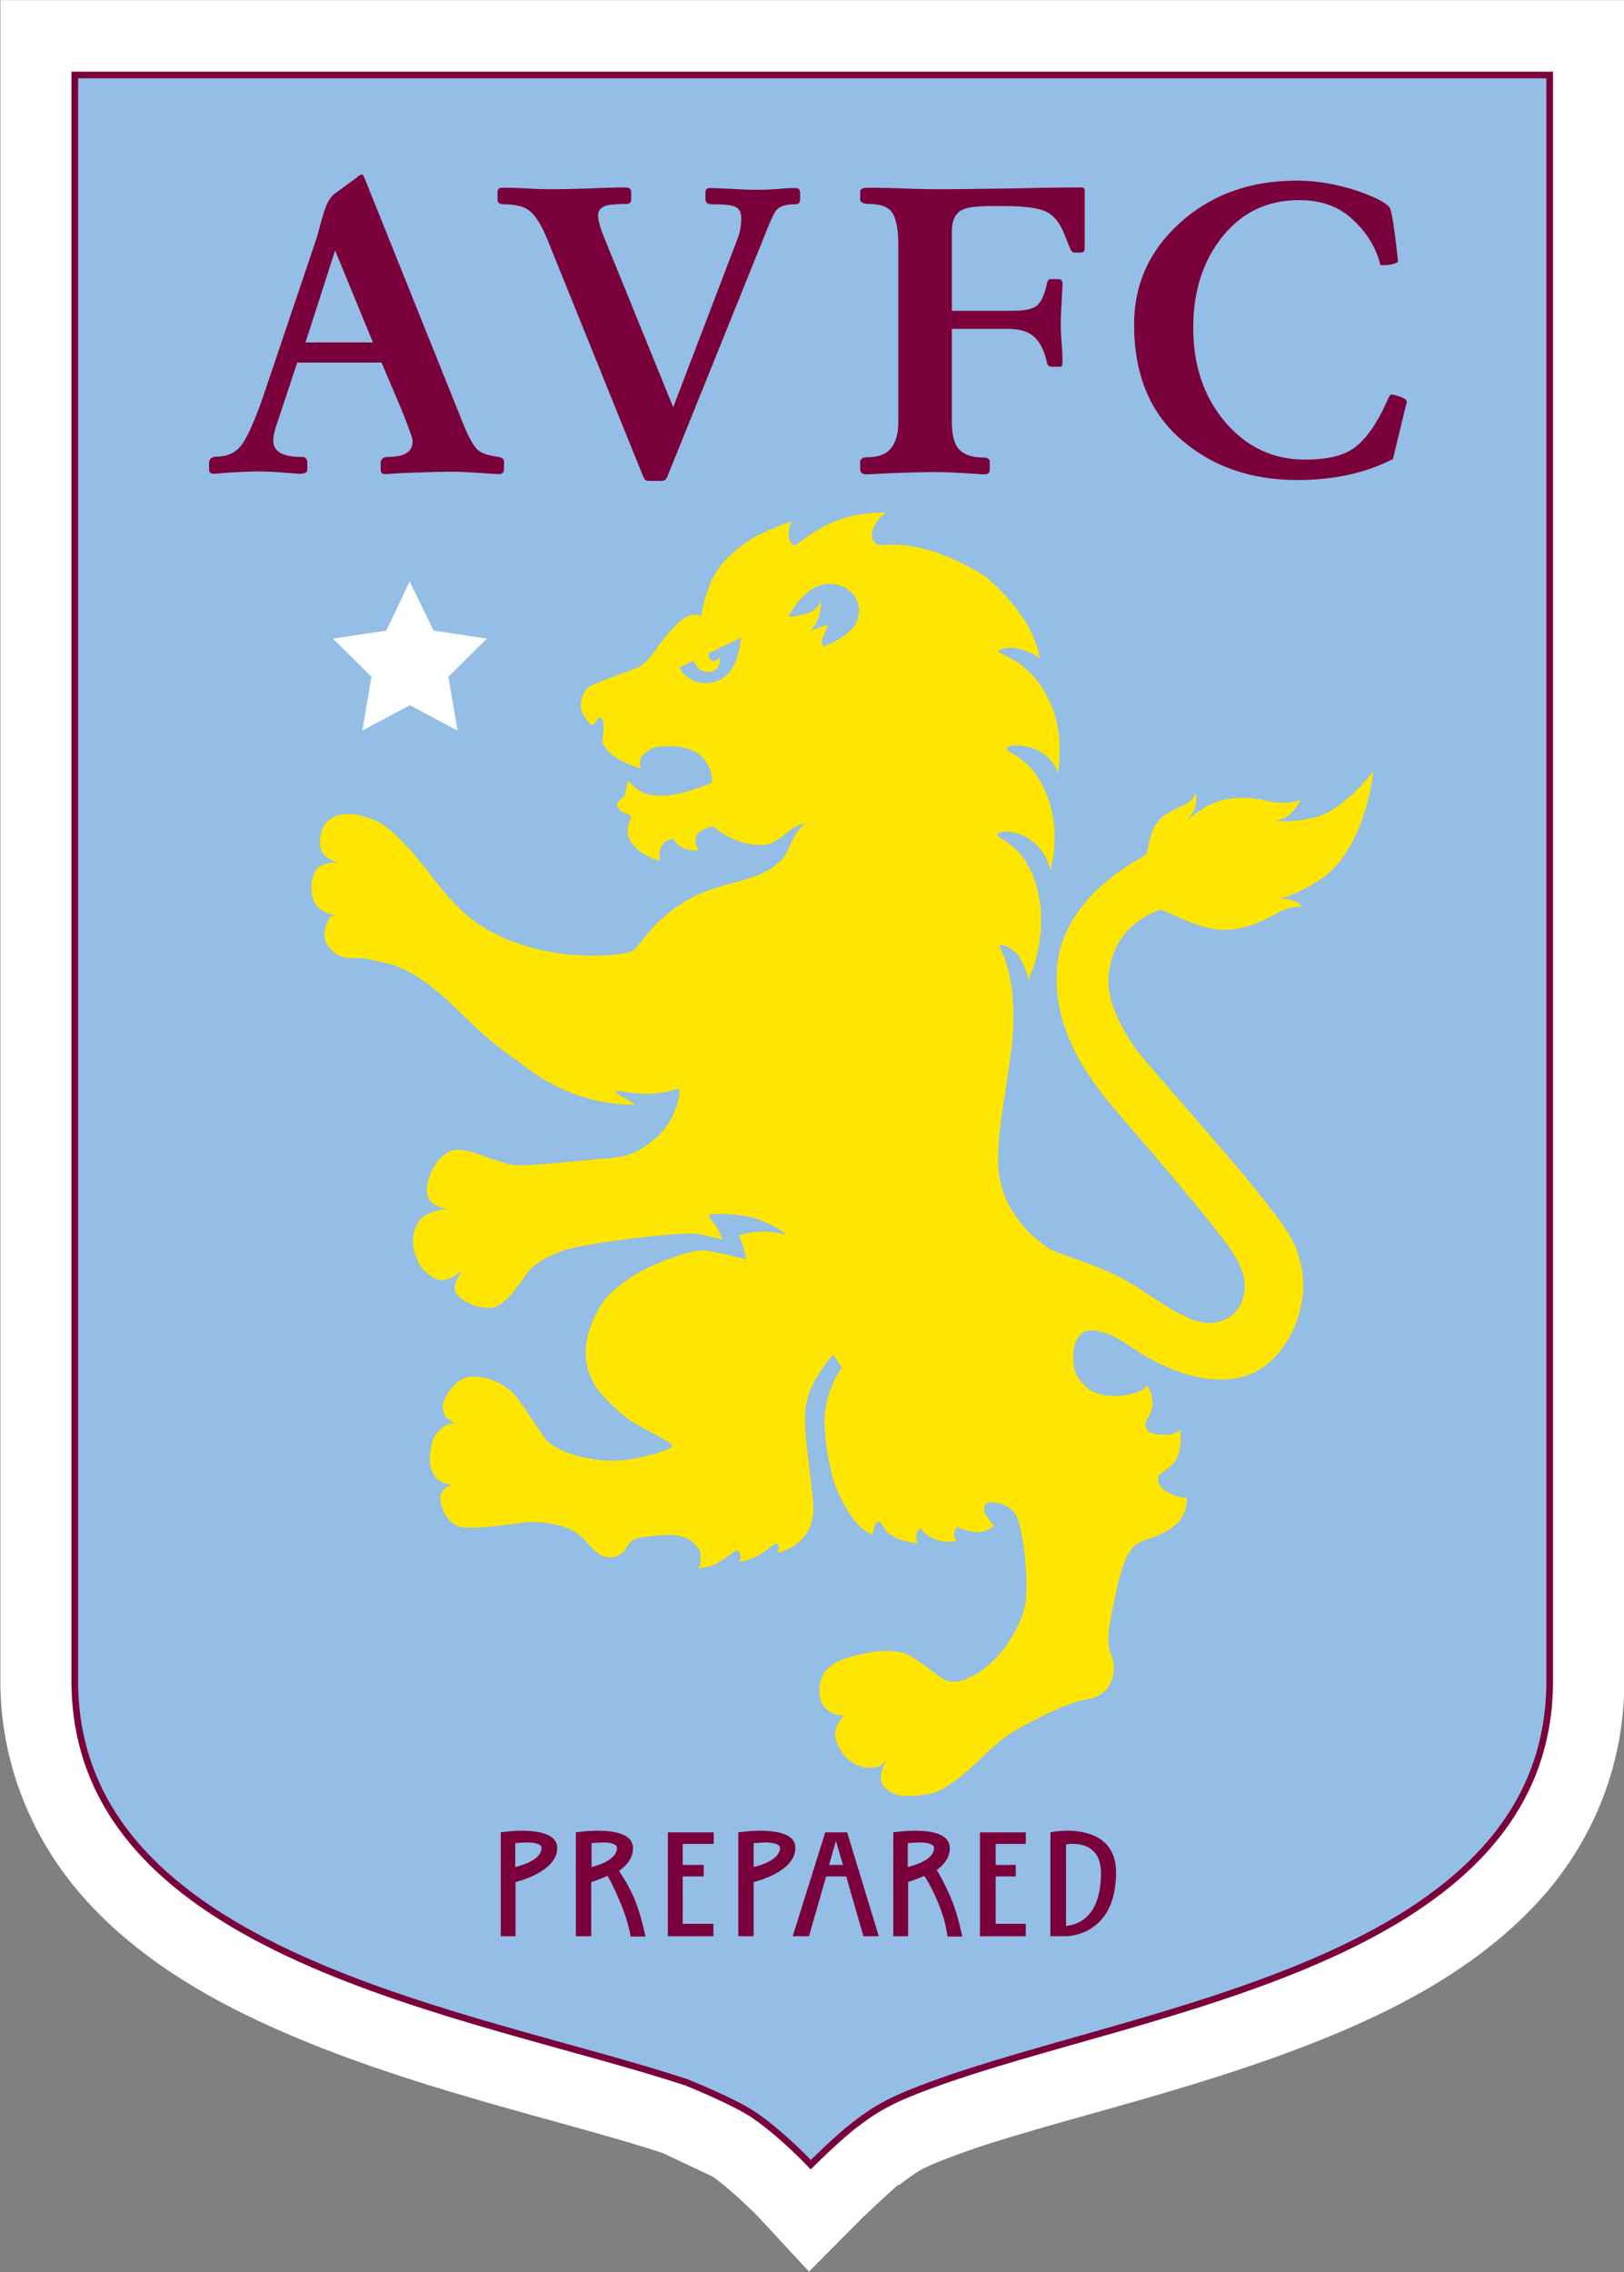 <!--?xml version="1.0" standalone="no"?--><svg id="svg2817" xmlns="http://www.w3.org/2000/svg" xmlns:xlink="http://www.w3.org/1999/xlink" viewBox="0 0 549 768"><rect x="0" y="0" width="549" height="768" fill="#808080" stroke="none"/><title>Aston Villa - SVG vector logo - www.oklogos.com</title><style>.st0{clip-path:url(#SVGID_2_)}.st1{fill:#fff}.st2{fill:#94bee5}.st3{fill:none;stroke:#7a003c;stroke-width:2.244;stroke-miterlimit:6}.st4{fill:#7a003c}.st5{fill:#ffe600}</style><g id="layer1" transform="translate(-342.22 -486.55)"><g transform="matrix(1.25 0 0 -1.25 248.586 1193.972)" id="g2714"><defs><path id="SVGID_1_" d="M-207.3-124.9h2823.1v767.5H-207.3z"/></defs><clipPath id="SVGID_2_"><use xlink:href="#SVGID_1_" overflow="visible"/></clipPath><g id="g2716" class="st0"><path id="path2722" class="st1" d="M293.7-48.3l-14.1 15.2s-7.3 7.3-12 10.5c-.3.2-11.6 5.4-13.3 6.3C227.3-7.4 185.2 1.2 148 18c-18.6 8.4-36.3 19.1-50 34.3S75 88 75 111.5v454.4h439.2V111.4c0-23.9-9.3-44.5-23.3-59.7s-32-25.8-50.8-34C402.4 1.2 359.6-7.2 334-16.6c-9.8-3.6-10.7-4.3-16-8.4v.3c-2-1.6-9.7-8.9-9.7-8.9l-14.6-14.7z"/></g></g><path id="path2724" class="st2" d="M630.6 1205.2c7.9-6.2 13.7-9.3 26.9-14.1 70.9-26 208.6-41.4 208.6-136.4V511.9H367.5v542.8c0 93.3 134.2 111.8 206.8 135.7 0 0 16.2 6.5 22.9 11.1 9.5 6.5 19.1 16.7 19.1 16.7s9-8.9 14.3-13"/><path id="path2726" class="st3" d="M630.6 1205.2c7.9-6.2 13.7-9.3 26.9-14.1 70.9-26 208.6-41.4 208.6-136.4V511.9H367.5v542.8c0 93.3 134.2 111.8 206.8 135.7 0 0 16.2 6.5 22.9 11.1 9.5 6.5 19.1 16.7 19.1 16.7s9-8.9 14.3-13z"/><path id="path2728" class="st1" d="M480.7 683.1l8.1 16.6 18 2.7-13 12.9 3.1 18.2-16.1-8.6-16.1 8.6 3.1-18.2-13-12.9 18-2.7 7.9-16.6"/><path id="path2730" class="st4" d="M464.6 545.5c-.4 0-1.2.5-2.1 1.3l-7.1 5.2c-1.5 1.1-2.7 3.2-3.7 6.3-.9 3.1-1.7 6-2.4 8.6L431 621.1c-2.5 7.2-4.8 12.4-6.8 15.4s-5 4.4-8.9 4.4c-1.4 0-2.4.8-2.4 2.1v2.4c0 .8.6 1.3 1.6 1.3.6 0 2.9-.3 6.5-.5 3.7-.2 6.4-.3 8.1-.3 1.7 0 4.2 0 7.6.3 3.5.2 5.8.5 6.8.5 1.7 0 2.6-.5 2.6-1.3v-2.6c0-1.1-.6-1.8-1.8-1.8-6.5 0-9.7-1.8-9.7-5.5 0-1.5.5-3.8 1.6-6.8l6.5-19.6h28.5l6.8 16c1.5 3.8 2.5 6.4 2.9 7.6.4 1.1.8 2.1.8 3.1 0 3.5-2.8 5.2-8.4 5.2-1.5 0-2.4.8-2.4 2.1v2.4c0 .7.5 1.3 1.3 1.3 1.1 0 4.2-.3 9.7-.5 5.5-.2 9.3-.3 11.3-.3 2.4 0 5.5 0 9.4.3 4 .2 6.8.5 8.4.5 1 0 1.6-.6 1.6-1.8v-2.4c0-.8-.6-1.4-1.8-1.6-3.5-.5-6-1.2-7.3-2.6-1.4-1.4-3-4.4-4.7-8.6l-33-82.2c-.5-1.3-.9-2.1-1.2-2.1zm316 2.1c-15.5 0-28.7 4.6-39.3 14.1-10.6 9.5-15.7 21.1-15.7 34.5 0 16.9 5.4 29.9 16 39 10.6 9.1 23.5 13.6 39.3 13.6 12.1 0 22.9-2.3 32.2-7.1l4.2-17.3c.3-1.1.5-1.8.5-2.1 0-.5-.7-1.1-2.1-1.6-1.4-.5-2.5-.8-3.1-.8-.5 0-1 1-1.8 2.9-3 6.7-6.4 11.6-10.2 14.7-3.7 3-9.4 4.4-17.3 4.4-10.8 0-19.8-4.3-27-12.8-7.2-8.6-10.7-19.1-10.7-31.7 0-12.5 3.3-22.7 9.9-30.9 6.6-8.2 15.2-12.3 25.9-12.3 7.2 0 13 2 17.5 6s7.7 8.6 9.4 13.9c.2.8.4 1.5.5 1.8.2.3.3.3.8.3.7 0 1.9 0 3.1-.3 1.3-.3 2.1-.7 2.1-1 0-.6-.4-3.6-1-8.9-.7-5.4-1.3-8.2-1.6-8.9-.7-1.6-4.2-3.6-11-6-6.7-2.2-13.6-3.5-20.6-3.5zM512 550c-1.1 0-1.6.5-1.6 1.6v2.4c0 1 .6 1.6 2.1 1.6 3.7 0 6.6.6 8.6 2.1s4 4.7 5.8 8.9l32.5 80.4c.4.9.6 1.5 1 1.8.4.3 1.2.3 2.4.3h2.4c.8 0 1.4 0 1.8-.3.4-.3.7-.8 1-1.6l32.2-79.8c1.9-4.8 3.3-8.2 4.4-9.7 1.1-1.5 3.4-2.1 6.5-2.1 1.2 0 1.6-.7 1.6-1.8v-2.1c0-1.1-.6-1.6-1.6-1.6s-2.7 0-5.5.3c-2.8.2-4.9.3-6.3.3-1.8 0-5.1 0-9.4-.3-4.3-.2-6.7-.3-7.6-.3-1.1 0-1.6.5-1.6 1.6v2.1c0 1.2.6 1.8 2.1 1.8 3.8 0 6.5.2 7.9.8 1.4.6 2.1 1.9 2.1 3.9 0 2.1-.3 4.6-1.3 7.1l-21.7 56.8-23.8-58.5c-1.2-3.1-1.6-5.3-1.6-6.5 0-1.2.7-2.3 2.1-2.9 1.4-.6 3.9-.8 7.3-.8 1.3 0 1.8-.5 1.8-1.6v-2.4c0-1.1-.6-1.6-2.1-1.6-1.1 0-4.7 0-10.7.3-6 .2-10.3.3-12.6.3-2.7 0-6.1 0-10.5-.3-4.1-.2-6.7-.2-7.7-.2zm123.6 0c-1.6 0-2.6.4-2.6 1.3v2.6c0 1 1.1 1.6 2.9 1.6 4 0 6.5.9 7.9 2.9 1.4 2 2.1 5.7 2.1 11v59.9c0 3.9-.9 6.9-2.6 8.9-1.7 2-4.3 2.9-7.9 2.9-1.5 0-2.4.6-2.4 1.6v2.6c0 1 .8 1.6 2.4 1.6.9 0 4.4-.3 10.2-.5 5.9-.2 9.5-.3 11.3-.3 1.9 0 5.2 0 9.7.3 4.6.2 7.4.5 8.1.5 1.5 0 2.1-.5 2.1-1.3v-3.1c0-.7-.6-1.3-2.1-1.3-3.7 0-6.4-.9-8.1-2.6-1.7-1.7-2.6-4.8-2.6-9.2v-31.7h18.8c4 0 7 .9 8.9 2.6 2 1.7 3.5 4.6 4.4 8.6.2 1.2.8 1.6 1.6 1.6h2.9c.7 0 .8-.5.8-1.8 0-.9 0-3-.3-6-.2-3-.3-5-.3-6.3 0-1.8.1-4.6.3-7.9.2-3.3.3-5.2.3-6 0-1-.4-1.6-1.3-1.6h-2.6c-.7 0-1.1.3-1.3 1.3-.8 3.8-2 6.4-3.4 7.6-1.4 1.2-4.2 1.8-8.4 1.8H664v-27c0-3.4 1.1-5.6 2.9-6.8 1.9-1.2 5.3-1.6 10.5-1.6h4.2c7.3 0 12.2.7 14.7 2.1 2.5 1.4 4.4 3.9 5.8 7.6l1.6 3.9c.5 1.4.9 2.1 1.8 2.1h2.1c.9 0 1.3-.4 1.3-1.6v-19.1c0-1-.3-1.3-1.3-1.3-1.3 0-8.6 0-21.5.3-12.8.2-20.8.3-24.1.3-4 0-9.1 0-15.4-.3-6.6-.2-10.2-.2-11-.2zm-180.1 21.2l12.8 31.1h-22.8l10-31.1zm65.4 534.2c-4.8-.3-9.4.5-9.4.5v35.1h5v-18.3s14.1-3.3 14.1-11.5c0-4.2-4.9-5.5-9.7-5.8zm25.7 0c-4.8-.3-9.7.5-9.7.5v35.1h5.2v-18.3s2.6-.8 5.5-2.1c.4.6 2 3.4 4.4 9.2 2.7 6.4 3.4 11.3 3.4 11.3h5s-1.2-6.4-3.4-12c-1.9-4.8-4.7-8.9-5.5-10.2 2.6-1.8 4.7-4.4 4.7-7.6.1-4.3-4.8-5.6-9.6-5.9zm54.9 0c-4.8-.3-9.7.5-9.7.5v35.1h5.2v-18.3s14.1-3.3 14.1-11.5c.1-4.2-4.8-5.5-9.6-5.8zm52.4 0c-4.8-.3-9.7.5-9.7.5v35.1h5v-18.3s2.6-.8 5.5-2.1c.4.6 2.3 3.4 4.7 9.2 2.7 6.4 3.1 11.3 3.1 11.3h5s-1.2-6.4-3.4-12c-2-5-4.5-9.4-5.2-10.5 2.5-1.8 4.4-4.2 4.4-7.3 0-4.3-4.6-5.6-9.4-5.9zm47.1 0c-2.1.1-3.7.5-3.7.5v35.1h5.2s17 .3 17-21.5c.1-13.4-12.3-14.5-18.5-14.1zm-133 .5v35.1h15.4v-4.2H573v-16h7.1v-3.9H573v-7.1h10.5v-3.9H568zm53.2 0l-11 35.1h5.5l5.8-20.2h6.8l5.8 20.2h5.2l-10.7-35.1h-7.4zm52.3 0v35.1H689v-4.2h-10.2v-16h6.8v-3.9h-6.8v-7.1H689v-3.9h-15.5zm-48.7 2.9l2.4 8.1h-4.7l2.3-8.1zm-103.9.5c2.2.1 4.4.6 4.4 1.8 0 4.7-8.9 6.5-8.9 6.5v-8.1c.1.1 2.3-.2 4.5-.2zm25.7 0c2.2.1 4.2.6 4.2 1.8 0 4.7-8.6 6.5-8.6 6.5v-8.1c-.1.1 2.2-.2 4.4-.2zm54.9 0c2.2.1 4.4.6 4.4 1.8 0 4.7-8.9 6.5-8.9 6.5v-8.1c.1.1 2.3-.2 4.5-.2zm52.1 0c2.2.1 4.4.6 4.4 1.8 0 4.7-8.9 6.5-8.9 6.5v-8.1c.1.1 2.3-.2 4.5-.2zm50.3.5c3.5-.2 10.5.5 10.5 9.9 0 15.7-8.8 17.6-11.8 17.8V1110c.3 0 .5-.1 1.3-.2z"/><path id="path2776" class="st5" d="M631.3 697.7c-2.9 4.5-10.4 7.3-10.4 7.3s-1.7-.1-.4-3.2c1.2-2.8 1.7-4.2 1.7-4.2l-6.1 2.2s2.1-1.9 3-5c.8-3.1.6-5.1.6-5.1s-.8 2.6-3.8 3.9c-2.4 1-7.2 1.5-7.2 1.5s5.8-12 14.8-11.2c9 .9 10.7 9.3 7.8 13.8zm-40.7 13.2c-1.1 2.6-3.7 5.3-6.7 6.1-2.5.6-4.7.6-6.5-.1-4.5-1.6-5.4-4.8-5.4-4.8l4.8-2.3c.8 2.4 2.5 3.8 4.5 3.9 2 .1 3.5-.9 4.1-2.6.3-1 .1-2.5.1-2.5s-.6 1.4-1.8 1.4c-.9 0-2.3-.6-1.8-2.7l10.8-5.2c0 .1-.3 4.6-2.1 8.8zm215.9 36.3s-10 13.7-20.7 15.9c-7.5 1.6-12.7.8-12.7.8s2.8-.2 4.9-1.9c2.5-1.9 3.9-5.2 3.9-5.2s-4.5 2.3-12 .3c-3.4-.9-10.8-1.6-16.7.6-4.5 1.6-9.8 6.2-9.8 6.2s1.7-1.8 2.6-3.9c1.1-2.7.5-5.7.5-5.7s-.6 2.9-4.3 4.5c-2.2.9-7 3-9.1 6.2-2.8 4.2-2.5 9.3-3.6 10.5-.9 1-28.1 13.3-30 38.4-1.8 25 16.8 44.3 22.9 51.4 6.1 7.1 32 37.3 36.2 44.1 3.4 5.4 6.2 11.1 3 18.1-1.9 4.1-8.4 8.9-18 4.4-9.8-4.6-16.4-11-26.7-15.5-8.2-3.7-17.8-6.3-19.9-7.7-1.6-1.1-15.9-10.2-17.2-26.8-1.1-12.9 4.1-33.1 4.9-47.1 1.1-19.3-4.5-27.6-4.6-28.4-.2-1.3 4.9.3 7 4.1 3 5.3 2.6 7.4 2.6 7.4s6.6-12.3 3.8-27.9c-3.2-17.7-14.1-19.9-14.2-21.2-.1-1 3.3-1.7 6.7-.6 9.6 3 11.3 12.3 11.3 12.3s4.1-13-1.6-26.2c-5.2-12.1-13-13.2-13.2-14.6-.1-.7 2.4-1.9 7.6-.6 8 2 9.8 8.8 9.8 8.8s1.9-11.3-1.5-20.9c-6.1-17.2-18.5-19-18.6-20.3 0-.8 3.5-1.8 7.1-.8 6 1.7 6.8 3.4 6.8 3.4s-.3-4.2-3.6-10.5c-3.6-6.9-12.4-16.1-16-18.2-20.2-12.1-31.2-9.7-34.8-9.9-1-.1-3.1-1.8-2.1-4.8 1.4-4.5 4.5-6.1 4.5-6.1s-8.5-.3-16.2 2.6c-9 3.4-13.6 8.4-14.7 8.4-.9 0-2-1.6-2-3.8.1-3.3 1.2-4.3 1.2-4.3s-10.6 3.5-15.7 7.3c-3.6 2.6-9 6.8-11.8 13.3-2.2 5.1-3.3 11.7-3.3 11.7s-2.4-1.8-5.8.6c-3.5 2.5-7.3 7.4-9.3 10.3-1.8 2.8-4.6 5.7-6.4 6.4-2.1.8-14 5-16.4 6.4-2.1 1.3-3 5.7-2.6 7.5.2.8 1 2.8 2.9 4.9 1 1.1 1.7.2 2.3-1.1.3-.7.8-1.1 1.2-.9 2.5 1.3.3 7 .9 8.6.8 2 2.6 3.7 4.7 5.1 2.7 1.8 8.2 3.5 8.2 3.5s-.8-2.5.2-4c.8-1.2 3.1-3 5.4-3.3 4.3-.6 10.9-.2 14.3 2.7 4.8 4.1 4.1 9.5 4.1 9.5s-8.5 3.3-12.6 3.9c-4.1.6-7.2.6-10.2-.5-3-1.1-5.6-4.2-5.6-4.2s-.9 4.8-1.3 5.4c-.3.4-2.5 1.5-2.3 2.9.4 2.7 4.2 2.9 4.6 3.7.5.9-2.4 3.7-.4 7.9 1.1 2.3 3.4 4.2 5.6 5.4 2.4 1.3 4.6 1.8 4.6 1.8s-.8-3.3 1.1-5.7c1-1.4 3.1-1.8 3.4-1.6.6.3.6 1.5 3 2.8 2.5 1.4 5.7.9 5.7.9s-2.4-3-.3-5.6c1.5-1.8 4.6-2.5 5.2-2.3.7.2 3.4 3.4 10 5.3 3 .9 7.8 1.3 10.1 0 5.5-3 5.6-5.4 11.2-6.5 0 0-3 1.4-5.9 8.6-2.6 6.4-9.6 8.8-14 10.2-5.4 1.7-11.4 2.9-16.8 5.4-3.6 1.7-8.2 4.6-12.3 8.3-4.1 3.7-7.9 9.6-9.9 10.8-2.1 1.2-20.3 3.5-37.4-2.3-17.1-5.7-23.5-14.4-30.7-23.7-7.5-9.7-14.4-16.8-19.2-18.5-4.4-1.6-7.3-2.4-11.3-1.6-3 .6-5.4 2.5-6.2 5.3-1.3 4.5-.4 6.7.7 8.1 1.3 1.6 5.1 2.9 5.1 2.9s-4.6-.8-7.2 1.7c-2.5 2.4-3.2 10.4.4 13.4 3 2.5 5.9 2.5 5.9 2.5s-1.9.1-2.6 1.4c-1.2 2.3-2.2 6-.5 8.5 4.3 6.3 8.6 3.9 13.3 4.8 6.5 1.4 9 1.8 13.7 4.1 7.3 3.6 14.4 10.4 21.4 17.3 8.3 8.2 15.4 12.6 17.7 14.4 19 15.2 38.3 13.4 38.3 13.4s-1.5-.7-4-2.1c-1.8-1-3.3-2.3-2.6-2.4 1.3-.2 5.7 1.2 11.8.9 6-.3 8.7-1.8 9.3-1.6 1 .2-.6 10.1-7.1 16-6.4 5.8-10.4 7-17.5 7.5-5.9.4-26.9 2.9-31.5 2.2-4.6-.7-12.2-4.2-15.2-4.7-3.1-.5-5.4-1.1-8.7 1.8-3.3 2.9-6.4 10.2-4.7 13.9 1.6 3.6 6.9 4 6.9 4s-7.2 0-9.8 3.8c-2.2 3.2-3.5 7.3-.6 13.7 1.6 3.7 5.9 6.8 8.8 6.4 2.8-.4 6.3-3.3 6.3-3.3s-4 4.9-2.2 7.7c1.8 2.8 7.2 5.3 11.7 5 4.4-.2 8.9-6.8 11.8-11 3.1-4.6 7.6-6.2 12.5-8.3 5.6-2.3 40.1-6.6 45.4-5.7 5.5.9 5.4 1.2 8.5 1.9 0 0-.3-1.7-1.6-3.8-1.6-2.6-3.2-4-2.8-4.4.5-.7 7.9-.7 13.9.6 7 1.6 12.6 6.1 12.6 6.1s-5-1.5-10.1-1.1c-3.4.3-6.3 1.2-6.3 1.2.5.8.6 1.3 1 2.4.9 2.4 1.6 5.6 1.2 5.6-.7 0-3.5-.9-6.9-1.6-4.2-.8-5.7-1.5-9.3-1.2-2.2.2-26.3 6.2-33.7 20.2-7 13.2-3.4 20.8-1.2 24.8 2.2 4.1 8.9 9.9 11.1 11.6 3.4 2.7 15.4 8.1 15.3 9.3-.1 1.1-7.9 3.9-16.7 4.9-8.9 1-21.7-2.2-25.7-6.7-2.6-2.9-7.9-12.1-11.2-15.7-3.2-3.6-11.4-7.4-16.7-5.3-3.5 1.4-5.3 4.3-6.7 7.2-1.4 2.9-.1 5.4.9 6.3.7.6 2.8 1.9 2.8 1.9s-2.2-.6-4.7 1.5c-2.1 1.8-3.5 3.9-3.9 8.9-.4 4.4 1 7 3 8.7 2 1.7 4.7 1.3 4.7 1.3s-4.1 1.3-4.2 4.3c-.1 3 1.7 7.8 5.5 9.7 3.8 1.8 17.3-.4 23.4-1.1 4.5-.5 12.6.6 16.9 3.4 2.9 1.9 4.9 5.1 7.5 7.1 1.9 1.5 5.4 1.9 7.7.2 2-1.4 2.1-3.1 3.3-4.1 1.2-1 2-1.6 11-2.3 7.5-.6 10.5 2.4 11.6 4.2.5.7.7-.1 1 2.3.4 3.4-.7 4.7-.7 4.7s4.2-.2 7.3-2.2c1.8-1.1 4.1-2.9 4.6-3.3.5-.5 1.8-1.1 2.2.6.5 2.1-.3 2.7-.3 2.7s4.1-.5 7.1-2.5c3.4-2.2 4.4-3.4 5.5-3.6.7-.1 1.1.7.5 3.1 0 0 13.3-2.6 11.9-17.2-1.9-19.2-3.9-26.9-2-34.6 1.9-7.7 8.8-15.2 8.8-15.2l2.9 4.4s-5.2 7.1-5.8 16.4c-.4 5.6 1.4 16.8 3.1 22 2.1 6.2 5.5 11.5 7.2 13.5 3.4 4.2 6 4.5 6 4.5s0-1.1.6-2.9c.4-1.4 1.6-1.5 1.8-1.4.6.2 1 2.2 3.3 4.2 2.6 2.2 9.4 3.2 9.4 3.2s-.5-1-.4-2.6c.1-1.5 1-2.6 1.5-2.5.7.2 0 1.3 4.1 3.3 3.9 1.9 8 1 8 1s-.8-1.1-.8-2.2c0-1.4.8-2.5 1.2-2.6.6-.1-.2.5 4.7 1.5 4.6 1 7.6-2 7.6-2s-2-2-3.1-4.1c-.7-1.2-.3-2.6.3-3.3.7-.8 6.8-.9 9.8 3.2 2.6 3.6 4.6 20.2 3.7 29.4-.6 6.8-7 19-16.2 24.6-8 4.9-10.8 2.8-13.6.8-3.3-2.4-9-7.3-12.7-7.8-3.7-.6-7.5-.6-10.4.1-2.4.6-1.3.1-5.7 1.3-3 .8-8 2.4-10 6.3-1.8 3.4-1.6 9.5 1.3 11.6 2.7 2.1 5.3 2.6 6.6 1.3 0 0-1.5 1.2-2.6 3.3-1.7 2.9-1.7 5.5 1.1 9.8 2.4 3.7 6.3 5.2 8.2 5.3 3 .2 4.8-.6 4.8-.6s.7-.2 2.3-2.2c0 0-3.5 5.2-1.4 8.8 1 1.7 4.2 3.6 7.8 3.6 5 0 9.6-.8 11.8-2.1 3.5-2 6.6-4.3 9.2-6.6 4.7-4.1 8.9-9 15.2-13 3.4-2.2 17.1-9.4 23.5-10.7 3.7-.7 5.4-1.1 7.6-3.2 2.2-2 4.2-7.3 2.1-12-2.2-4.7-.4-11.3 1.4-20.3 1.8-9 4-14.9 6.9-17 2.8-2.1 6.1-1.8 11.8-5.5 6.1-3.9 5.4-10.6 5.4-10.6s-1.7.8-6.3-1.6c-3.9-2-3.4-4.4-3.3-5.3.2-1.1 1.2-1 4.6-4 3.9-3.5 2.8-12 2.8-12s-1.3 1.8-5.4 1.8c-2.9-.1-5.7-.3-6.2-2.8-.6-2.6 1.6-3.1 2.1-6.6.6-4.4-1.7-7.3-1.7-7.3s-1.7 3-9 3.5c-4.6.3-6.9-.4-8.9-1.2-2.8-1.2-6-4.6-6.7-8.2-1.3-7 1.2-10.3 1.9-11.1 2.7-3 9.1-1.7 17.1 3.9 9 6.3 26.6 15.1 40.8 9.2 13.2-5.4 25.3-29.2 11.4-49.3-12.3-17.9-47.7-55.9-51.6-62.2-3.5-5.5-9.2-14.9-7.9-24.1 1-7.8 4.6-13 8.2-16 3.5-3 7.9-5.1 9.2-5.2 1.2-.2 10.9 5.6 19.2 6.6 7.9.9 15-2.6 20.6-5.7 4.5-2.5 8.5-2 8.5-2-2-1.2-1.4-1.3-3.6-2.2-1.3-.5-4.3-.4-4.3-.4s12.3-3.7 18.8-11c11-12.2 12.8-32.2 12.8-32.2"/></g></svg>